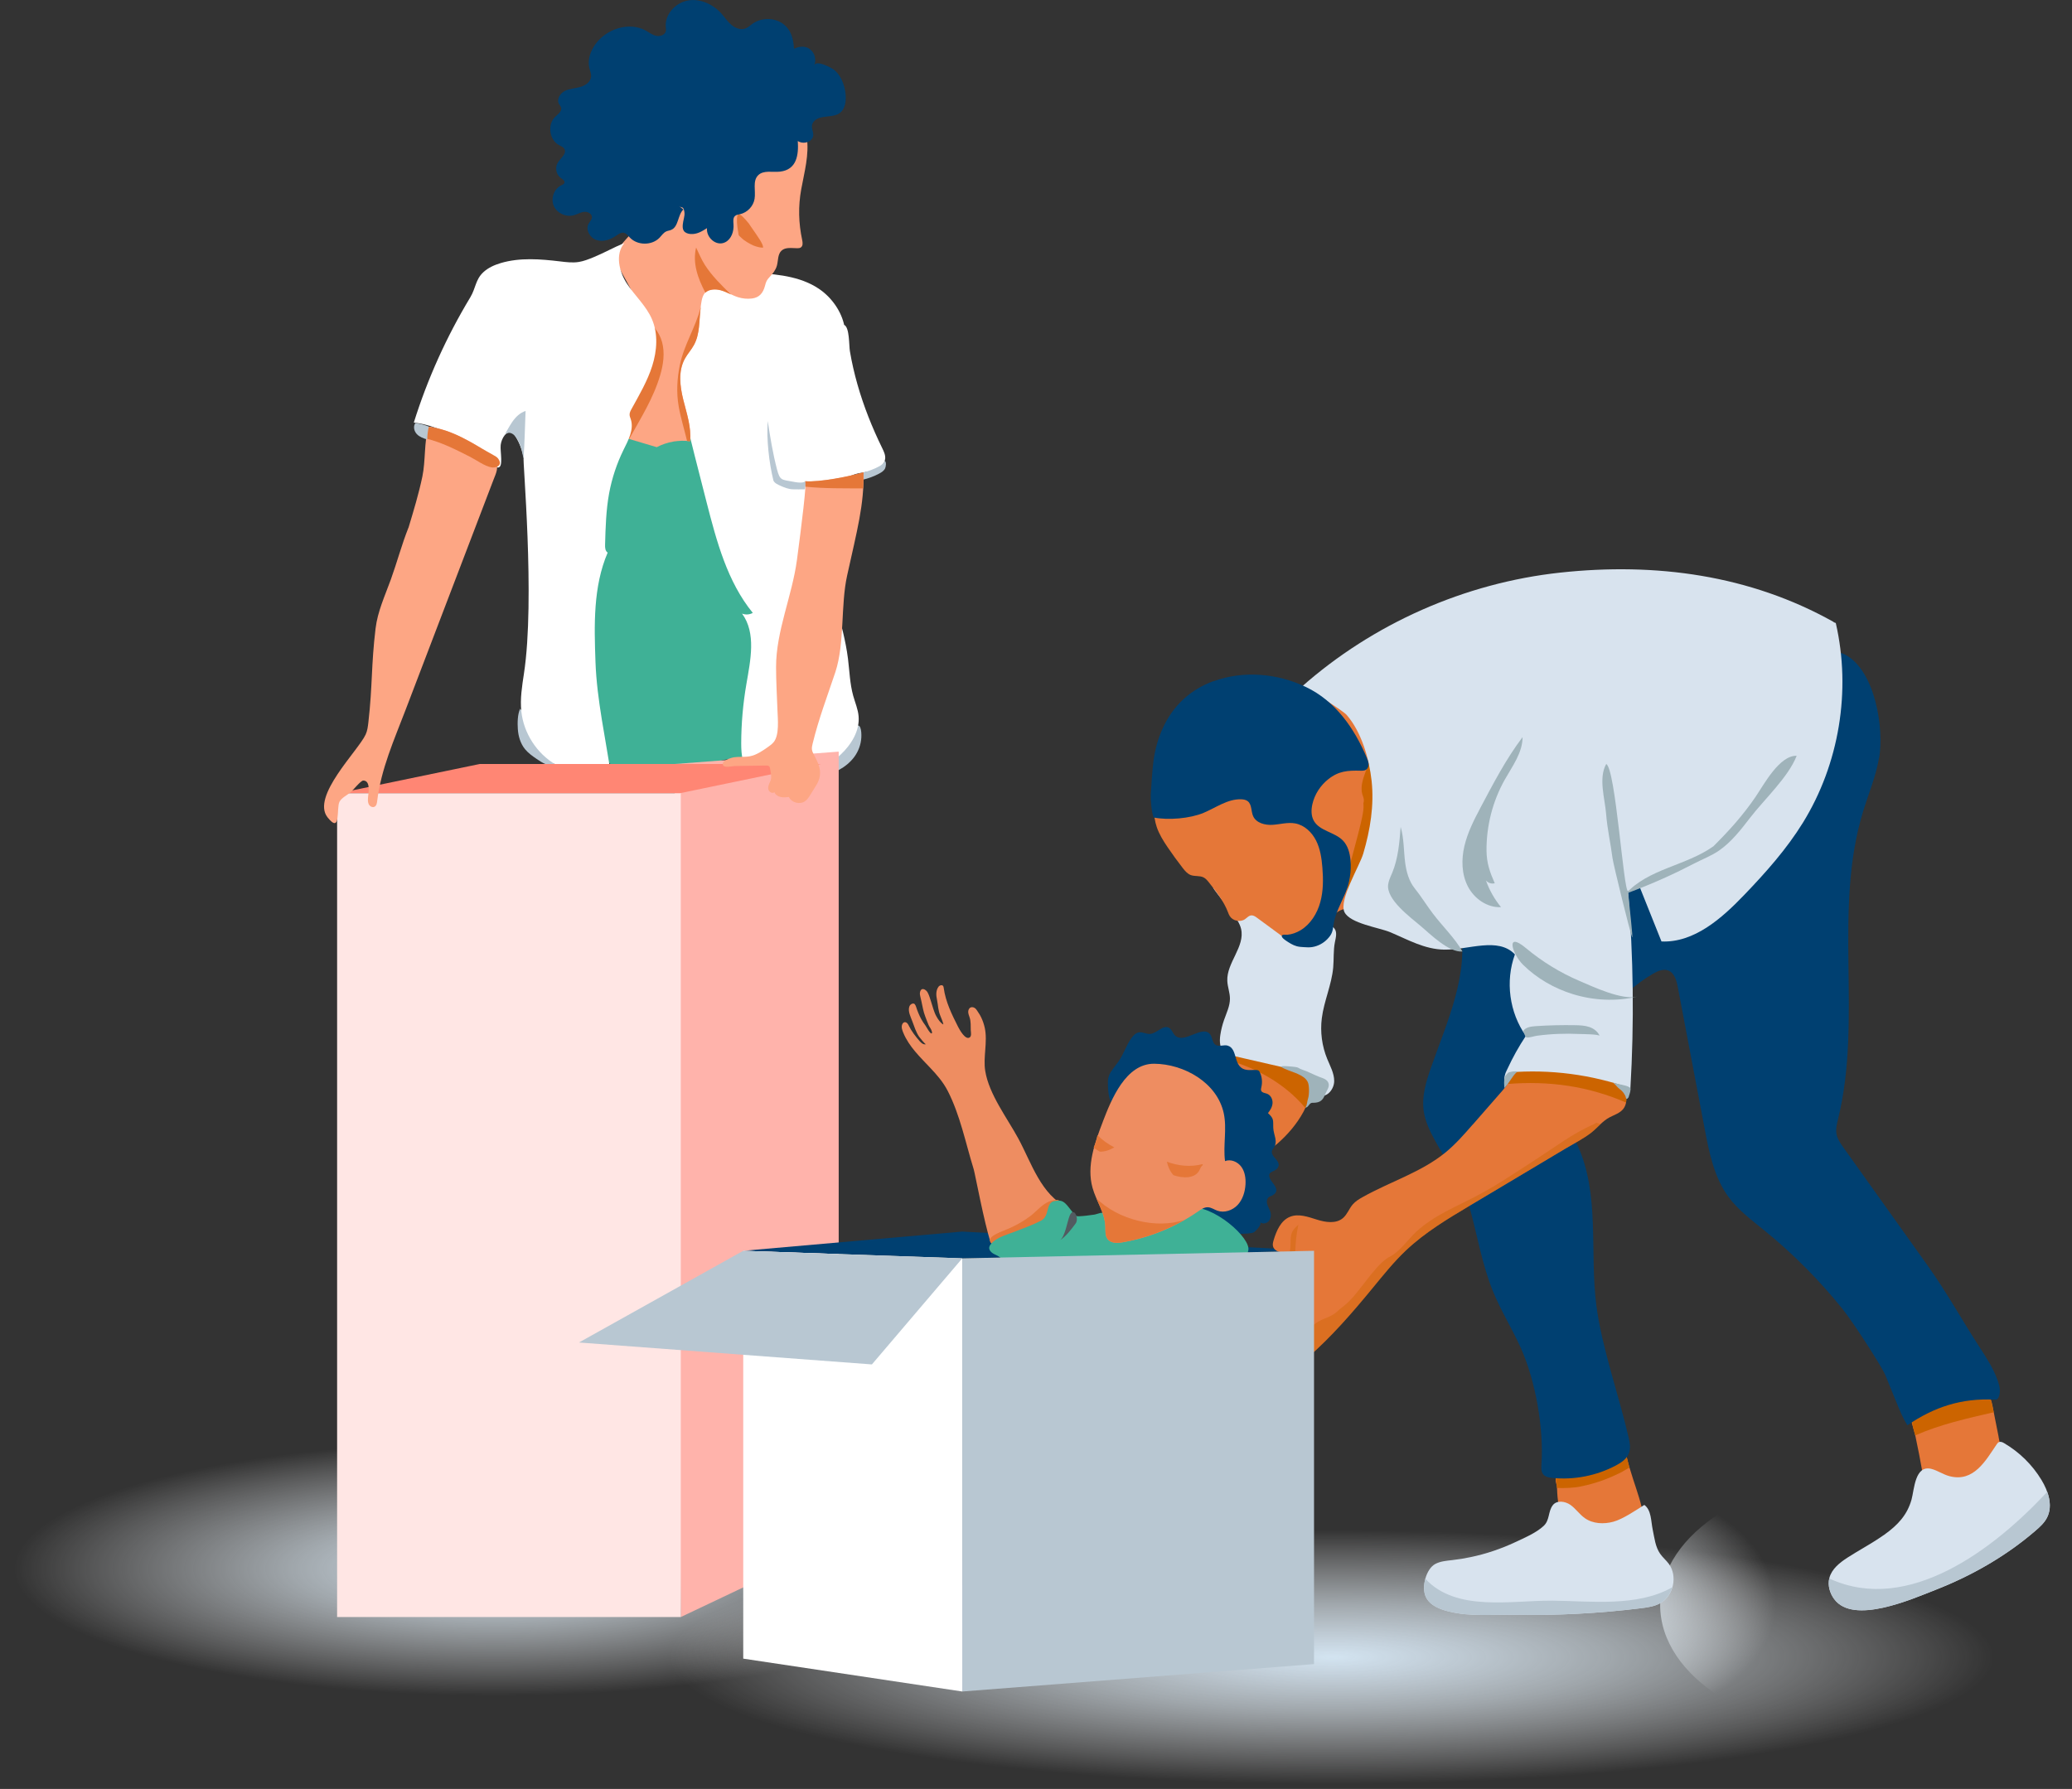 <svg xmlns="http://www.w3.org/2000/svg" xmlns:xlink="http://www.w3.org/1999/xlink" id="Layer_2" viewBox="0 0 438.66 378.81"><rect x="0" y="0" width="438.66" height="378.81" fill="#333333" stroke="none"/><defs><style>.cls-1{fill:#ffe6e4;}.cls-2{fill:#fda684;}.cls-3{fill:#fff;}.cls-4{opacity:.41;}.cls-4,.cls-5{fill:#cc6400;}.cls-6{fill:#3fb196;}.cls-7{fill:#e57738;}.cls-8{fill:#9fb3ba;}.cls-9{fill:#004071;}.cls-10{fill:url(#radial-gradient);}.cls-11{fill:#ee8d61;}.cls-12{fill:#ffb3ab;}.cls-13{fill:url(#radial-gradient-2);}.cls-14{fill:url(#radial-gradient-3);}.cls-15{fill:#d8e3ee;}.cls-16{fill:#b8c7d2;}.cls-17{fill:#ff8674;}.cls-18{fill:#525a60;}</style><radialGradient id="radial-gradient" cx="-20176.21" cy="171.73" fx="-20176.21" fy="171.73" r="141.54" gradientTransform="translate(6386.34 306.9) scale(.3 .19)" gradientUnits="userSpaceOnUse"><stop offset="0" stop-color="#d3e4f1"></stop><stop offset=".13" stop-color="#d7e6f2" stop-opacity=".89"></stop><stop offset=".42" stop-color="#e3eef6" stop-opacity=".62"></stop><stop offset=".83" stop-color="#f6f9fc" stop-opacity=".19"></stop><stop offset="1" stop-color="#fff" stop-opacity="0"></stop></radialGradient><radialGradient id="radial-gradient-2" cx="-3702.51" cy="163.66" fx="-3702.51" fy="163.66" r="141.54" gradientTransform="translate(2770.72 301.09) scale(.72 .19)" xlink:href="#radial-gradient"></radialGradient><radialGradient id="radial-gradient-3" cx="-441.48" cy="184.23" fx="-441.48" fy="184.23" r="141.54" gradientTransform="translate(719.05 315.89) scale(.99 .19)" xlink:href="#radial-gradient"></radialGradient></defs><g id="Illustration"><g><ellipse class="cls-10" cx="395.07" cy="339.86" rx="43.6" ry="27.57"></ellipse><ellipse class="cls-13" cx="105.67" cy="332.5" rx="105.67" ry="27.57"></ellipse><ellipse class="cls-14" cx="282.71" cy="351.25" rx="145.1" ry="27.57"></ellipse><path class="cls-16" d="M174.59,161.96c-.69,.58-1.49,1.3-1.36,2.19,.02,.15,.09,.31,.24,.34,.06,.01,.12,0,.18-.01,2.76-.59,5.48-1.9,7.18-4.16,.89-1.19,1.44-2.66,1.52-4.15,.08-1.34-.17-3.65-1.5-1.93-2.09,2.71-3.54,5.46-6.25,7.72Z"></path><path class="cls-16" d="M109.63,154.39c.1,1.53,.56,3.07,1.53,4.26,.68,.83,1.58,1.46,2.47,2.07,1.15,.79,2.48,1.62,3.85,1.35-.23-.74-.65-1.41-1.06-2.07-2.03-3.23-3.84-7.03-6.3-9.93-.56,1.2-.58,3-.49,4.32Z"></path><path class="cls-6" d="M148.43,92.07c.55-.16,1.18-.3,1.64,.02,.29,.2,.45,.55,.57,.89,1.16,3.06,1.29,6.4,1.88,9.62,1.16,6.25,4.1,12.01,6.16,18.02,4.17,12.19,4.64,25.63,1.33,38.08-.19,.7-.42,1.44-1,1.86-.82,.59-1.95,.29-2.96,.18-2.52-.28-4.95,.8-7.31,1.73-3.21,1.26-6.56,2.28-10,2.36s-7.01-.86-9.6-3.12c-4.14-3.62-4.98-9.64-5.4-15.12-.33-4.34-.57-8.73,.05-13.04,1.07-7.47-.3-14.6,.89-22.05,.59-3.72,1.76-4.67,1.74-8.43,0-1.38,2.9-9.47,3.78-10.43,1.05-1.16,3.51,.56,5.13,.85,4.36,.79,8.92-.21,13.1-1.4Z"></path><path class="cls-3" d="M143.42,78.07c-.08,2.88,.56,5.72,1.23,8.52,1.56,6.62,3.26,13.21,4.95,19.8,2.12,8.25,4.38,16.79,9.77,23.39-.68,.39-1.54,.44-2.27,.15,3.04,4.15,1.78,9.89,.91,14.96-.71,4.14-1.08,8.34-1.09,12.54,0,2.4,.26,5.13,2.16,6.6,1.08,.84,2.51,1.09,3.87,1.18,5.45,.34,11.02-1.66,15-5.4,2.27-2.13,4.1-5.07,3.82-8.17-.13-1.48-.74-2.87-1.14-4.31-.71-2.56-.78-5.24-1.11-7.88-.94-7.51-4.08-14.65-4.7-22.19-.35-4.27-.15-8.46-.92-12.69-.44-2.4,3.24-2.83,5.44-3.56,1.83-.61,1.57-.67,3.48-.98,.97-.16,1.96-.28,2.84-.71s1.65-1.23,1.74-2.21c.07-.78-.29-1.52-.63-2.22-2.12-4.33-3.92-8.84-5.24-13.48-.66-2.32-1.2-4.67-1.6-7.04-.21-1.26-.05-5.04-1.22-5.58,.04,.28,.09,.56,.15,.84-.41-3.09-2.34-6.06-4.78-7.96-3.82-2.97-8.92-3.57-13.75-3.86-5.1-.31-10.31,.44-12.53,5.63-1.92,4.5-4.24,9.71-4.37,14.65Z"></path><path class="cls-2" d="M130.65,54.35c-.09,1.55,.74,2.98,1.5,4.32,1.66,2.93,3.14,5.97,4.44,9.07,.84,2.01,1.61,4.12,1.51,6.29-.11,2.42-1.3,4.64-2.34,6.82-1.35,2.83-2.51,5.76-3.47,8.75-.29,.91-.53,2.01,.07,2.75,.37,.45,.97,.64,1.53,.81l5.15,1.53c2.15-1.12,4.64-1.57,7.04-1.26,.3-2.96-.71-5.88-1.43-8.77-.72-2.89-1.11-6.11,.33-8.72,.56-1.02,1.38-1.89,1.93-2.92,1.27-2.33,1.07-5.08,1.39-7.64,.13-1.03,.24-2.6,.97-3.39,.78-.84,2.27-.84,3.29-.56,1.28,.35,2.42,1.1,3.68,1.5,.95,.3,1.96,.4,2.94,.28,1.61-.19,2.39-1.21,2.78-2.7,.24-.91,.35-1.19,1.01-1.89s1.25-1.44,1.51-2.38c.29-1.08,.15-2.38,.96-3.15,.85-.81,2.21-.53,3.38-.53,.25,0,.51-.02,.72-.16,.48-.32,.41-1.02,.29-1.58-.77-3.6-.86-7.11-.2-10.75s1.72-7.34,1.17-11.06c-.1-.7-.28-1.42-.73-1.96-.53-.64-1.37-.95-2.17-1.16-3.85-1.02-7.97-.63-11.76,.59s-7.26,3.25-10.53,5.52c-3.01,2.09-5.91,4.44-8.1,7.38-1.79,2.41-3,5.17-3.4,8.15-.23,1.73-.32,1.77-1.49,3.03-.99,1.05-1.9,2.26-1.99,3.76Z"></path><path class="cls-7" d="M143.94,77.22c-.6,2.89-.77,5.95-.25,8.87,.43,2.46,1.2,4.86,1.77,7.3,.21,.02,.43,.03,.64,.06,.3-2.96-.71-5.88-1.43-8.77-.72-2.89-1.11-6.11,.33-8.72,.56-1.02,1.38-1.89,1.93-2.92,1.27-2.33,1.07-5.08,1.39-7.64,.02-.13,.03-.27,.05-.42-1.03,4.19-3.54,7.98-4.42,12.23Z"></path><path class="cls-7" d="M139.74,79.54c.68-2.29,1.06-4.77,.42-7.12-.59-2.12-1.98-3.73-3.7-4.99,.04,.11,.09,.21,.14,.32,.84,2.01,1.61,4.12,1.51,6.29-.11,2.42-1.3,4.64-2.34,6.82-1.35,2.83-2.51,5.76-3.47,8.75-.29,.91-.53,2.01,.07,2.75,.22,.27,.52,.44,.85,.57,2.41-4.34,5.11-8.61,6.52-13.4Z"></path><path class="cls-7" d="M149.18,56.02c-.71-1.11-1.22-2.39-1.81-3.61-.78,3.28,.33,6.46,1.97,9.57,.79-.79,2.24-.78,3.23-.51,.76,.21,1.47,.55,2.18,.89-2.02-1.97-4.04-3.94-5.57-6.33Z"></path><path class="cls-7" d="M161.58,52.42c-.04-.15-.06-.31-.11-.46,0-.03-.04-.12-.07-.19-.03-.06-.09-.2-.11-.24-.12-.25-.26-.49-.41-.73-.49-.81-1.06-1.58-1.59-2.36-.16-.24-.32-.47-.49-.71-.14-.2-.29-.48-.48-.65h-.01c-.05-.07-.1-.14-.15-.2-.08-.1-.17-.2-.26-.3-.17-.19-.34-.38-.53-.56-.1-.1-.21-.2-.32-.3-.03-.03-.06-.05-.09-.08-.16-.11-.32-.2-.48-.3-.03-.01-.07-.02-.1-.03-.03,.02-.06,.03-.1,.03h0l-.04,.04s-.05,.08-.08,.14l-.02,.07s-.03,.09-.04,.13c-.04,.14-.05,.28-.08,.42,.11-.37,0,0,0,.12-.01,.28-.01,.55,0,.83,.02,.28,.05,.57,.08,.85,.08,.27,.02,.14,0,.04v-.05c0,.06,.01,.13,.02,.19,.02,.13,.04,.25,.06,.38,.07,.43,.14,.87,.2,1.3,.06,.07,.12,.14,.18,.2,.18,.19,.38,.37,.58,.54,.1,.08,.19,.16,.29,.24,.05,.03,.09,.07,.14,.1,.41,.29,.83,.56,1.28,.79,.22,.11,.44,.22,.66,.32,.04,.01,.07,.03,.11,.04,.11,.04,.22,.08,.33,.12,.34,.12,.69,.2,1.05,.26h.05c.08,.01,.15,.01,.23,.02,.07,0,.13,0,.2,0,.04-.01,.09-.03,.12-.03h0Z"></path><path class="cls-9" d="M165.66,4.96c-1.85-1.26-4.5-1.24-6.33,.06-.5,.35-.95,.8-1.52,1.01-1,.37-2.14-.07-2.96-.76s-1.41-1.6-2.12-2.4c-1.78-1.98-4.51-3.24-7.13-2.76s-4.88,2.95-4.65,5.6c.02,.29,.08,.58,.02,.86-.17,.82-1.2,1.19-2.02,1.02s-1.51-.71-2.24-1.12c-3.53-1.93-8.32-.37-10.67,2.9-1.03,1.44-1.68,3.26-1.28,4.99,.15,.64,.44,1.27,.37,1.92-.12,1.12-1.24,1.85-2.33,2.15s-2.25,.33-3.25,.84-1.76,1.78-1.2,2.76c.14,.24,.35,.45,.43,.72,.25,.78-.62,1.4-1.22,1.96-1.72,1.62-1.29,4.89,.78,6.01,.41,.22,.9,.4,1.14,.8,.58,1-.78,1.94-1.39,2.92-.65,1.03-.35,2.54,.64,3.25,.37,.27,.9,.58,.76,1.02-.08,.28-.4,.41-.66,.53-1.54,.73-2.27,2.78-1.6,4.34s2.59,2.45,4.24,2c.75-.2,1.43-.64,2.21-.72s1.7,.44,1.63,1.21c-.04,.48-.44,.84-.68,1.26-.73,1.28,.24,3.02,1.63,3.49,1.39,.47,2.94-.05,4.15-.88,.5-.34,1.05-.76,1.65-.65,.55,.1,.9,.61,1.29,1.02,1.61,1.7,4.67,1.71,6.29,.02,.45-.47,.82-1.06,1.42-1.33,.33-.15,.7-.18,1.03-.32,1.59-.66,1.35-3.11,2.58-4.32l-.9-.72c.62,.5,.92-.1,1.13,1.28,.12,.84-.29,1.79-.35,2.63-.04,.45-.04,.94,.21,1.32,.3,.45,.87,.63,1.41,.68,1.37,.11,2.42-.56,3.51-1.24-.21,1.95,1.95,3.96,3.87,2.98,1.31-.67,1.85-2.33,1.74-3.8-.04-.62-.14-1.35,.33-1.77,.29-.25,.69-.29,1.06-.37,1.54-.34,2.82-1.68,3.07-3.24,.28-1.71-.47-3.78,.76-5,1.14-1.14,3.05-.58,4.65-.77,3.57-.42,3.93-3.61,3.74-6.49,.92,.68,2.6,.41,3.13-.67,.58-1.18-.8-2.24,.3-3.49,1.31-1.48,3.97-.59,5.53-1.81,.85-.67,1.15-1.82,1.19-2.9,.08-2.1-.73-4.76-2.4-6.14-.58-.48-3.76-2.2-4.26-1.04,.51-1.2,.06-2.74-1.03-3.47-1-.66-2.25-.51-3.26,0-.13-2.08-.58-4.09-2.45-5.37Z"></path><path class="cls-3" d="M132.17,51.48c-1.97,2.36-1.12,6,.55,8.57,1.68,2.57,4.07,4.69,5.29,7.51,1.35,3.1,1.09,6.71,.07,9.93-1.02,3.22-2.76,6.16-4.39,9.13-.21,.38-.42,.79-.4,1.22,.01,.32,.15,.62,.25,.93,.72,2.18-.53,4.46-1.55,6.52-1.42,2.89-2.44,5.98-3.03,9.15-.66,3.59-.76,7.26-.86,10.91-.02,.61,.03,1.34,.55,1.66-3.09,7.21-2.86,15.35-2.58,23.18,.29,8.09,2.17,16.24,3.33,24.25-4.07,.07-8.28-.48-11.78-2.55-3.99-2.35-6.76-6.65-7.25-11.26-.28-2.65,.15-5.32,.55-7.96,2.43-15.85-.38-46.27-.05-45.58-.25-1.62-.82-3.18-1.68-4.58-.2-.32-.42-.64-.75-.82-1.23-.64-2.28,1.16-2.44,2.54-.16,1.38,.69,4.97-.68,4.76-4.33-4.34-11.62-8.87-17.71-9.51,2.9-9.27,6.93-18.19,11.95-26.51,1.19-1.98,1.08-3.76,2.77-5.33,1.02-.95,2.33-1.53,3.66-1.93,4.05-1.21,8.39-.86,12.58-.36,1.32,.16,2.66,.33,3.97,.12,1.05-.17,2.05-.57,3.04-.97,2.2-.89,4.37-2.13,6.57-3.03Z"></path><path class="cls-16" d="M162.54,89.15c-.31,3.73,.29,8.9,1.18,12.53,.15,.59,1.01,.96,1.5,1.18,.81,.37,1.74,.73,2.64,.75,.82,.02,1.63,.02,2.45,0,.03,0,.07,0,.09-.03,.01-.02,.02-.04,.02-.05,.07-.42,.12-.85,.15-1.28,0-.11,0-.27-.09-.34-.19,.16-.38,.23-.64,.26-.67,.07-1.37-.05-2.02-.18-2.3-.44-2.69-.17-3.33-2.62-.87-3.34-1.44-6.81-1.95-10.22Z"></path><path class="cls-16" d="M187.32,97.57c-.25,.53-.6,.85-1.12,1.14-1.08,.61-2.25,1.01-3.44,1.36,.04,.19,.04,.38,0,.57-.04,.16-.06,.32-.09,.47,0,.05-.01,.1-.02,.15,0,.11-.02,.22-.03,.33,1.22-.28,2.4-.71,3.5-1.3,.49-.26,1.03-.59,1.27-1.12,.17-.38,.3-1.3-.07-1.6Z"></path><path class="cls-7" d="M254.29,234.24c-.07,.22-.14,.46-.05,.66,.07,.16,.21,.26,.34,.36,4.08,3.01,8.57,5.47,13.31,7.3,.49,.19,1.03,.38,1.54,.24,.37-.09,.67-.34,.96-.59,4.3-3.73,7.98-9.22,7.36-14.88-.04-.32-1.46-1.07-1.63-1.34-.24-.37-.68-.55-1.09-.71-5.21-2.06-10.56-3.77-16-5.12-.57-.14-.34,2.43-.37,2.67-.14,1.2-1.01,2.48-1.48,3.59-1.08,2.55-2.05,5.16-2.9,7.8Z"></path><path class="cls-5" d="M258.66,222.86c-.04,.4-.17,.8-.34,1.21,6.84,1.52,13.6,5.21,18.04,10.56,1.09-2.3,1.66-4.77,1.39-7.27-.04-.32-1.46-1.07-1.63-1.34-.24-.37-.68-.55-1.09-.71-5.21-2.06-10.56-3.77-16-5.12-.57-.14-.34,2.43-.37,2.67Z"></path><path class="cls-15" d="M260.85,193.33c.79,1.03,1.6,2.1,1.9,3.37,.87,3.76-3.08,7.15-2.92,11,.05,1.26,.55,2.48,.56,3.74,.01,1.58-.73,3.05-1.25,4.55-.36,1.03-.63,2.1-.79,3.19-.2,1.34-.13,2.94,.95,3.75,.47,.35,1.06,.49,1.64,.62l12.19,2.8c.16,.04,.37,.05,.44-.1s-.29-.2-.21-.06c.67-.25,1.41,.27,1.76,.89s2.65,1.02,2.97,1.66c.42,.82-1.03,1.76-.31,2.33,.51,.41,1.05,.83,1.69,.96,1.62,.31,2.99-1.48,2.99-3.13,0-1.65-.86-3.16-1.48-4.68-1.11-2.71-1.51-5.71-1.14-8.61,.46-3.64,2.08-7.08,2.41-10.73,.16-1.79,.01-3.61,.36-5.37,.2-.99,.52-2.13-.12-2.92-.25-.31-.6-.5-.95-.68-4.97-2.61-10.05-5.03-15.21-7.24-2.23-.96-6.24-2.88-8.72-1.8-1.44,.63-.74,1.21,.11,2.37,1.01,1.38,2.09,2.72,3.14,4.08Z"></path><path class="cls-8" d="M274.77,227.42c-.16-.07-.33-.14-.49-.21-.42-.18-2.7-.94-3-1.28-.34-.37,2.39-.06,2.9,0,.89,.11,.68,.31,1.53,.58,1.21,.39,2.29,1,3.46,1.47,.82,.33,1.95,.54,2.13,1.57,.13,.73-.43,1.38-.68,2.02-.26,.68-.58,1.37-1.28,1.71-.46,.22-.99,.24-1.51,.24-.68,0-.79,1.01-1.47,1.02,.44-.66,.31-1.17,.57-1.93s.29-2.76-.06-3.48c-.4-.83-1.24-1.32-2.1-1.71Z"></path><path class="cls-7" d="M423.12,304.28c.1,.5,.19,.99,.29,1.49,.19,.94,.37,1.9,.23,2.84-.22,1.48-1.58,2.61-2.74,3.42l-3.25,2.26c-.36,.25-.73,.51-1.14,.66-.62,.23-1.31,.21-1.97,.18-1.69-.08-5.74,.16-6.91-1.35-.35-.46-.46-1.06-.56-1.63-.48-2.74-1.01-5.48-1.59-8.2-.4-1.9-1.96-5.03,.03-6.43,3.79-2.67,8.72-3.1,13.22-2.73,2.13,.17,2.65,.72,3.08,2.81,.45,2.22,.88,4.45,1.32,6.68Z"></path><path class="cls-5" d="M422.09,299.05c-.42-2.04-.63-2.69-.63-2.69-4.49-.37-12.17-1.51-15.96,1.16-1.53,1.08-.55,4.65-.03,6.43,5.38-2.36,10.91-3.58,16.61-4.9Z"></path><g><polygon class="cls-12" points="144.13 342.41 177.56 326.55 177.56 159.16 142.81 161.78 144.13 342.41"></polygon><rect class="cls-1" x="71.37" y="167.95" width="72.76" height="174.46"></rect><polygon class="cls-17" points="173.78 161.78 101.55 161.78 71.78 167.95 144.01 167.95 173.78 161.78"></polygon></g><polygon class="cls-9" points="278.19 264.86 203.72 260.79 157.35 264.86 203.72 266.46 278.19 264.86"></polygon><path class="cls-11" d="M200.59,230.9c2.7,5.24,3.82,11.1,5.55,16.69,.28,.91,2.23,11.4,3.6,15.54l16.28-7.46c-5.63-2.61-7.66-9.47-10.42-14.56-2.36-4.36-6.22-9.37-7.02-14.35-.47-2.92,.54-6.13-.09-9.08-.17-.79-.43-1.55-.78-2.28-.17-.35-.36-.68-.58-.99-.21-.29-.37-.63-.64-.87-.27-.23-.67-.36-1-.21-.36,.16-.53,.6-.51,.99,.02,.39,.18,.76,.3,1.14,.3,.93,.2,1.76,.24,2.71,.02,.43,.22,1.24-.26,1.53-.92,.55-2.14-1.72-2.42-2.26-1.34-2.65-2.64-5.28-3.05-8.26-.02-.13-.04-.27-.11-.38-.22-.32-.75-.17-.98,.13-.6,.81-.53,1.84-.33,2.77,.25,1.22,.22,2.22,.7,3.37,.12,.29,.84,2.01,.58,1.84-.62-.4-1.04-1.04-1.4-1.68-.55-.97-.79-2.13-1.15-3.18-.21-.63-.38-1.27-.69-1.86-.35-.68-1.44-1.29-1.65,0-.04,.28,.02,.56,.08,.83,.08,.33,.15,.66,.23,1,.24,1.08,.4,2.18,.81,3.21,.2,.5,.48,1.32,.71,1.82,.26,.57,.56,.82,.71,1.43,.03,.12,.04,.28-.06,.34-.29,.18-1.15-1.43-1.31-1.65-.32-.44-.64-.9-.9-1.38-.42-.78-.81-1.71-1.07-2.55-.07-.22-.16-.44-.31-.61-.28-.3-.84-.04-1.06,.34-.03,.06-.06,.13-.08,.19-.34,.99,.29,2.16,.65,3.14,.41,1.1,.76,2.24,1.41,3.21,.11,.17,1.28,1.63,1.45,1.6-.5,.16-.99-.26-1.33-.65-.9-1.05-1.69-2.06-2.3-3.29-.09-.18-.18-.36-.32-.5-.14-.14-.34-.24-.54-.22-.25,.03-.44,.25-.53,.48-.23,.58,.01,1.22,.25,1.8,1.21,2.91,3.56,5.12,5.74,7.44,1.38,1.46,2.69,2.98,3.6,4.74Z"></path><path class="cls-7" d="M216.89,258.37c-1.13,.73-2.32,1.36-3.56,1.87-1.09,.45-2.22,.83-3.18,1.52-.3,.22-.61,.52-.59,.89,0,.17,.09,.34,.19,.48,1.23,1.82,2.75,.34,4.14-.47l5.21-3.03,4.28-2.49c.49-.28,1.06-.53,1.5-.88,.17-.13,.52-.2,.56-.43,.08-.4-.81-1.18-1.05-1.44-.09-.09-.17-.19-.29-.24-.19-.1-.43-.07-.64-.04-.59,.09-1.19,.2-1.72,.48-1.4,.73-2.45,2.07-3.72,3-.37,.27-.75,.54-1.14,.79Z"></path><path class="cls-7" d="M348.11,322.83c-3.39,.9-6.95,.8-10.45,.69l-3.54-.11c-.73-.02-1.5-.06-2.1-.48-.31-.22-.55-.53-.75-.85-1.29-2-1.55-4.49-1.63-6.87-.05-1.29-.33-.89-.29-2.18,.02-.81,.75-1.13,1.38-1.64,.54-.45,1.31-.44,2.01-.49,2.37-.19,4.48-1.34,6.72-2.01,2.55-.77,3.9-5.49,4.38-2.9,1.3,7.1,4.04,11.69,4.27,16.84Z"></path><path class="cls-5" d="M334.61,314.77c3.21-.64,5.73-1.58,8.63-3.01,.27-.13,1.46-.9,1.72-.94-.06-.11-.55-2.29-.61-2.39-1.29-2.3-2.35-.31-4.89,.46-2.24,.67-4.36,1.82-6.72,2.01-.7,.06-1.47,.05-2.01,.49-.63,.51-1.36,.46-1.38,1.27-.01,.48,.27,1.94,.27,2.42,1.55,.06,3.48,0,5-.31Z"></path><path class="cls-9" d="M397.81,160.46c-.65,3.91-2.22,7.59-3.38,11.38-6.4,20.87-.1,43.82-5.27,65.03-.26,1.06-.55,2.15-.36,3.22,.19,1.1,.86,2.05,1.51,2.96l17.81,24.97c4,5.6,7.27,11.55,10.99,17.28,1.47,2.26,2.95,4.54,3.84,7.08,.41,1.16,.68,2.49,.12,3.59-.07,.13-.15,.26-.27,.33-.16,.1-.36,.09-.54,.08-6.99-.35-12.76,1.54-18.45,5.42-.94-1.48-1.61-3.11-2.27-4.74l-2.42-5.92c-.71-1.73-6.74-11.09-9.02-13.93-4.92-6.12-10.48-11.72-16.57-16.66-2.68-2.18-5.5-4.27-7.56-7.05-3.08-4.17-4.13-9.45-5.09-14.54l-5.68-29.95c-.26-1.39-.71-3.01-2.04-3.51-1.06-.39-2.23,.13-3.21,.7-7.56,4.39-12.74,11.85-17.57,19.14-.93,1.39-1.86,2.83-2.26,4.45-1.08,4.4,1.95,8.6,3.84,12.71,4.81,10.41,2.54,22.56,4,33.93,1.12,8.75,4.84,19.31,6.82,27.91,.25,1.1,.48,2.28,.09,3.35-.46,1.24-1.64,2.04-2.81,2.65-4.09,2.16-8.82,3.08-13.42,2.62-.7-.07-1.46-.21-1.91-.74-.49-.58-.44-1.43-.39-2.18,.51-7.59-1.24-17.58-4.34-24.53-1.85-4.15-4.31-8.03-6-12.25-2.23-5.57-3.23-11.57-4.81-17.34-1.47-5.36-4.67-9.4-7.35-14.33-1.08-1.99-2.11-4.07-2.43-6.32-.44-3.07,.48-6.16,1.5-9.08,3.42-9.8,8.21-19.91,6.2-30.09l-2.85-.36c7.77-8.06,19.97-9.28,26.77-17.57,10.33-12.58,22.89-23.31,36.89-31.61,4.88-2.89,15.57-10.77,20.79-7.9,6.32,3.48,8.17,15.58,7.13,21.8Z"></path><path class="cls-7" d="M311.79,238.12c-1.79,2.06-3.6,4.12-5.7,5.86-5.16,4.25-11.78,6.23-17.61,9.51-.77,.43-1.54,.9-2.11,1.57-.76,.89-1.14,2.08-2.03,2.85-1.47,1.28-3.71,.93-5.56,.34-1.86-.58-3.88-1.32-5.68-.59-1.93,.78-2.87,2.95-3.46,4.95-.12,.41-.24,.85-.14,1.27,.21,.96,1.38,1.37,2.36,1.36s2-.27,2.93,.05c1.65,.57,2.2,2.61,2.42,4.34,.76,5.94,.61,11.99-.42,17.88,5.08-4.42,9.5-9.53,13.77-14.73,2.27-2.76,4.51-5.57,7.11-8.02,4.03-3.81,8.84-6.68,13.6-9.52l20.01-11.94c1.84-1.1,3.91-2.15,5.61-3.46,1.34-1.05,2.35-2.45,3.91-3.26,1-.52,2.15-.87,2.85-1.75,.62-.78,.78-1.86,.58-2.84-.57-2.88-3.98-4.46-6.6-4.71l-13.9-1.32c-2.78-.26-3.9,2.97-5.51,4.82-2.14,2.45-4.28,4.9-6.42,7.35Z"></path><path class="cls-5" d="M344.24,233.47c.09-.49,.08-1.01-.01-1.5-.57-2.88-3.98-4.46-6.6-4.71-4.63-.44-9.27-.88-13.9-1.32-2.23-.21-3.39,1.83-4.6,3.6,8.77-.72,17.1,.44,25.12,3.93Z"></path><path class="cls-4" d="M274.87,259.33c-.42,.37-.81,.76-1.11,1.21-.81,1.18-.36,2.87-.66,4.23-.03,.14-.08,.26-.12,.38,.42-.03,.84-.05,1.24,0,.04-1.96,.25-3.9,.66-5.81Z"></path><path class="cls-4" d="M337.94,237.73c-.16,.13-.34,.26-.57,.36-4.29,1.84-8.28,4.88-12.2,7.41-4.15,2.68-8.12,5.39-12.49,7.7-4.44,2.35-9.06,4.14-12.8,7.58-1.83,1.68-3.57,4.37-5.86,5.44-.04,.02-.09,.03-.13,.05-.03,.02-.05,.05-.08,.07-3.29,2.2-6.16,7.75-9.28,10.18-.31,.25-.63,.49-.94,.73-2.04,2.2-4.06,1.6-6.01,3.88-.14,2.13-.39,4.26-.76,6.36,5.08-4.42,9.5-9.53,13.77-14.73,2.27-2.76,4.51-5.57,7.11-8.02,4.03-3.81,8.84-6.68,13.6-9.52l20.01-11.94c1.84-1.1,3.91-2.15,5.61-3.46,.69-.54,1.29-1.17,1.93-1.77-.29-.11-.58-.22-.88-.33Z"></path><path class="cls-7" d="M290.13,164.95c.04-1.64,.08-3.28,.1-4.93,.02-1.81,0-3.69-.76-5.34-1.23-2.65-7.18-6.34-9.89-7.42,.1,1.06,3.72,4.31,4.54,4.99,.38,.31,.83,.58,.98,1.05,.1,.3,.03,.64-.09,.93-.92,2.23-3.28,1.28-4.95,.75-2.41-.77-4.89-1.38-7.42-1.56-3.73-.27-7.45,.36-11.18,.65-3.8,.3-7.68,.24-11.35,1.27-.93,.26-1.88,.61-2.57,1.29-.47,.47-.79,1.08-1.1,1.68-.4,.76-.89,1.02-1.04,1.87-.43,2.52-.76,5.05-.98,7.6-.21,2.45-.32,4.97,.46,7.31,.52,1.56,1.4,2.96,2.32,4.32,1.02,1.5,2.08,2.96,3.19,4.39,.47,.61,.99,1.23,1.71,1.5,.86,.32,1.87,.08,2.69,.49,.49,.24,.84,.68,1.18,1.11,1.55,1.95,3.11,3.93,4,6.26,.1,.28,.21,.55,.37,.81,.64,1.04,2.19,1.37,3.21,.69,.3-.2,.55-.47,.86-.66,.72-.43,1.33,.06,1.91,.49l6.2,4.56c.56,.41,1.16,.84,1.85,.84,.38,0,.75-.13,1.1-.27,1.71-.7,3.26-1.9,4.58-3.17,1.31-1.26,2.08-2.98,3.86-3.74,.49-.21,1.02-.33,1.52-.53,2.05-.82,3.35-2.84,4.24-4.86,1.73-3.92,2.39-8.3,1.91-12.56,0-3.61-.72-7.21-.76-10.79,0-.49-.01-.99-.15-1.47-.16-.55-.48-1.03-.8-1.5-.86-1.26-1.79-2.51-3.04-3.39-1.36-.97-3-1.49-4.62-1.96"></path><path class="cls-5" d="M291.59,174.75c0-3.61-.72-7.21-.76-10.79,0-.49-.01-.99-.15-1.47-.1-.36-.28-.69-.47-1.01,0-.34,.01-.69,.02-1.03-.89,2.73-2.67,5.71-1.68,8.13,.23,.56,.24,1.07,.1,1.49,.02,.28,.02,.58,.02,.92-.05,2.8-3.43,13.16-3.7,15.93,.11,.24,.2,.49,.24,.78,.24,1.81,.1,3.29-.63,4.77,.29-.09,.59-.19,.87-.3,2.05-.82,3.35-2.84,4.24-4.86,1.73-3.92,2.39-8.3,1.91-12.56Z"></path><path class="cls-9" d="M235.26,226.88c.45-.73,1.04-1.4,1.53-2.1,1.1-1.56,1.62-3.41,2.74-4.96,.4-.55,.91-1.1,1.59-1.21,.79-.13,1.56,.39,2.36,.33,1.47-.1,2.75-2.03,4.02-1.29,.61,.35,.78,1.16,1.29,1.64,1.93,1.85,5.82-2.39,7.42-.25,.5,.68,.43,1.75,1.13,2.21,.74,.48,1.75-.09,2.59,.17,2.32,.73,.94,4.83,4.17,5.15,.61,.06,1.23-.03,1.84,0,.19,.01,.39,.04,.54,.15,.11,.09,.18,.22,.24,.35,.45,.95,.57,2.06,.33,3.09-.06,.28-.15,.58-.03,.84,.2,.41,.76,.43,1.19,.59,.77,.27,1.23,1.13,1.2,1.95-.03,.82-.48,1.55-.97,2.16,1.3,1.22,1.07,1.44,1.12,3.12,.05,1.52,1.09,2.89,.06,4.3-.1,.14-.22,.28-.29,.44-.26,.6,.2,1.24,.64,1.72s.91,1.11,.68,1.71c-.53,1.4-2.52,.76-1.79,2.57,.41,1,2.43,2.43,.59,3.53-.28,.17-.61,.23-.86,.43-.43,.35-.46,1-.3,1.52s.47,1,.64,1.52c.21,.67,.15,1.46-.31,2s-1.35,.69-1.88,.23c.57,.43-1.01,2.04-1.35,2.19-1.08,.45-5.45,.33-6.36-.21-1.59-.95-.17-2.48-1.76-3.42-.63-.38-3.24-.23-3.62-.87-.46-.78,1.56-2.29,1.57-3.2,.02-5.15-2.45-10.16-6.26-13.62-2.69-2.44-6.01-4.14-9.5-5.08-1.14-.31-3.32-.05-4.15-1.04-.67-.8-.81-3.66-.75-4.72,.04-.74,.32-1.38,.68-1.97Z"></path><path class="cls-6" d="M231.54,257.22c.11-.02,.22-.04,.32-.06,.68-.17,1.17-.41,1.91-.38,.19,0,.38,.02,.55,.09,.63,.26,.74,1.09,.84,1.77,.08,.56,.23,1.11,.43,1.64,.04,.1,.08,.2,.16,.26,.07,.06,.16,.09,.25,.12,2.75,.79,5.36-.73,7.83-1.75,2.75-1.14,4.92-2.73,7.87-3.2,5.01-.79,13.35,6.53,12.56,9.16-1.53,5.08-.67,7.63-5.48,9.87-4.81,2.24-10.38,1.91-15.67,1.54-3.71-.26-7.43-.13-11.15-.22-1.92-.05-3.84-.13-5.74-.35-.75-.09-1.54-.22-2.29-.23-.55,0-1.18,.2-1.59-.3-.29-.35-.39-.82-.57-1.24-.57-1.27-1.94-1.97-3.27-2.4-.91-.3-1.87-.54-2.61-1.14-.65-.52-.86-1.27-1.38-1.86-.51-.59-1.37-.86-1.96-1.42-.33-.32-.62-.71-.99-.98-.42-.31-.93-.46-1.37-.74s-.83-.75-.76-1.27c.05-.36,.31-.65,.56-.92,1.21-1.3,3.46-1.84,5.09-2.49,1.79-.71,3.63-1.35,5.34-2.25,1.92-1.01,.83-3.87,2.95-4.17,.4-.05,.81-.11,1.2-.02,.72,.17,1.24,.79,1.69,1.37l1.02,1.29c.18,.23,.38,.48,.66,.57,.17,.05,.35,.04,.52,.04,1.05-.05,2.04-.18,3.07-.33Z"></path><polygon class="cls-16" points="203.72 358.18 278.19 352.38 278.19 264.86 203.72 266.46 203.72 358.18"></polygon><polygon class="cls-3" points="203.72 266.46 157.35 264.86 157.35 351.22 203.72 358.18 203.72 266.46"></polygon><polygon class="cls-16" points="122.57 284.28 184.59 288.92 203.72 266.46 157.35 264.86 122.57 284.28"></polygon><path class="cls-11" d="M233.49,237.5c-1.73,4.5-3.49,9.39-2.19,14.03,.77,2.76,2.6,5.26,2.71,8.13,.04,.95-.09,2.02,.51,2.76,.72,.89,2.09,.83,3.22,.63,5.7-.99,11.18-3.24,15.93-6.54,.62-.43,1.28-.89,2.03-.87,.73,.02,1.35,.49,2.03,.73,1.48,.53,3.21-.07,4.29-1.22,1.07-1.15,1.56-2.75,1.66-4.32,.08-1.31-.11-2.7-.88-3.76-.77-1.06-2.24-1.69-3.45-1.2-.44-3.36,.44-6.82-.27-10.13-1.4-6.5-8.42-10.44-14.72-10.49-6.03-.05-9.07,7.55-10.88,12.26Z"></path><path class="cls-7" d="M232.12,253.76c.83,1.93,1.81,3.81,1.89,5.89,.04,.95-.09,2.02,.51,2.76,.72,.89,2.09,.83,3.22,.63,4.6-.8,9.05-2.43,13.1-4.76-6.05,2.09-14.16-.02-18.72-4.52Z"></path><path class="cls-7" d="M247.04,246c.23,1.09,.7,2.12,1.41,2.86,1.83,.63,4.74,.88,5.61-1.34,.14-.35,.33-.6,.54-.77v-.02s.03-.13,.04-.23c-2.71,.68-5.15,.38-7.61-.5Z"></path><path class="cls-7" d="M232.34,240.38s-.02,.07-.03,.1c-.12,.88-.4,1.71-.78,2.51,.43,.35,.89,.65,1.32,.88,1.02,.02,2.1-.33,3.06-.91-1.35-.7-2.54-1.54-3.57-2.59Z"></path><path class="cls-15" d="M319.47,227.09c8.68-.71,17.5,.44,25.7,3.35,.82-13.89,.65-27.84-.5-41.7l2.46-.93,4.62,11.55c6.92,.29,12.74-4.87,17.53-9.87,4.55-4.74,8.95-9.68,12.4-15.26,7.7-12.46,10.26-27.99,6.98-42.26-.03-.14-.48-.13-.48-.28-17.72-9.93-37.65-12.62-57.85-10.44-20.2,2.18-39.65,10.78-54.85,24.26,.43-.38,8.78,4.91,9.62,5.88,3.14,3.61,4.78,9.31,5.28,13.96,.56,5.2-.29,10.39-1.76,15.38-.8,2.71-5.2,9.84-3.99,12.4,1.15,2.43,7.39,3.3,9.67,4.26,3.73,1.57,7.32,3.65,11.48,3.7,5.18,.07,11.36-2.75,14.94,1.01-2.07,5.67-1.18,12.33,2.32,17.25-1.49,2.24-2.8,4.6-3.93,7.05-.21,.47-.6,1.03-.63,2.15-.01,.52,1.29-1.05,.99-1.47Z"></path><path class="cls-8" d="M313.4,171.09c-1.37,2.58-2.7,5.22-3.37,8.06s-.61,5.95,.73,8.55c1.34,2.6,4.11,4.55,7.02,4.39-1.38-1.67-2.46-3.59-3.19-5.63,.51,.53,1.19,.75,1.86,.57-1.01-2.28-1.71-4.25-1.74-6.81-.06-5.25,1.28-10.52,3.85-15.1,1.62-2.88,3.78-5.72,3.78-9.03-3.54,4.69-6.19,9.82-8.95,15.01Z"></path><path class="cls-8" d="M345.52,198.43c.31,.78-.63-6.95-.84-9.69-.98,.02-2.64-25.99-4.63-26.96-1.69,2.99-.27,7.35-.02,10.57,.24,3.14,.95,6.22,1.35,9.34,.19,1.45,3.68,15.59,4.14,16.75Z"></path><path class="cls-8" d="M362.69,179.24c-5.76,4.09-13.78,4.74-18.48,10,5.89-2.18,10.45-4.3,14.48-6.4,1.77-.92,3.66-1.62,5.29-2.76,2.6-1.82,4.58-4.38,6.51-6.89,3.01-3.92,8.13-8.63,9.88-13.15-3.65-.11-6.93,6.09-8.7,8.69-2.73,4-5.58,7.13-8.97,10.52Z"></path><path class="cls-8" d="M346.6,211.04c-3.25,.77-9.27-2.06-12.2-3.32-4.1-1.75-7.93-4.1-11.35-6.96-4.41-3.69-2.93,1.24-.59,3.55,2.93,2.88,6.6,4.99,10.52,6.2,4.39,1.35,9.14,1.59,13.62,.53Z"></path><path class="cls-8" d="M294,186.73c.18-.67,.49-1.3,.76-1.95,1.25-3.05,1.52-6.39,1.77-9.67,.72,2.43,.63,5.01,.95,7.52,.25,1.92,.78,3.93,2.02,5.47,1.4,1.74,2.54,3.64,3.91,5.43,1.98,2.6,4.61,5.14,6.21,7.95-2.83,.28-6.81-3.66-8.82-5.37-2.14-1.83-7.4-5.64-6.91-8.85,.03-.18,.07-.35,.11-.53Z"></path><path class="cls-8" d="M338.66,219.36c-.37-.92-1.25-1.57-2.19-1.89-.94-.32-1.96-.36-2.95-.38-2.81-.05-5.61,.01-8.41,.2-.99,.07-2.11,.22-2.66,1.04,.33,.4,.3,1.14,.7,1.33,.38,.18,1.7-.27,2.16-.33,1.52-.21,3.05-.34,4.58-.4s2.98-.05,4.47,.02c.48,.02,4.16,.03,4.31,.41Z"></path><path class="cls-9" d="M256.9,144.23c-9.95,3.67-12.07,12.74-12.65,16.52-.27,1.77-.55,6.06-.62,7.52-.05,.92,.16,3.99,.63,4.84,3.08,.61,7.69,.22,10.58-1,2.61-1.1,5.08-2.95,7.92-2.86,.49,.02,1.01,.1,1.4,.41,.89,.7,.68,2.1,1.13,3.14,.64,1.47,2.52,1.96,4.12,1.86s3.21-.59,4.79-.3c1.94,.35,3.53,1.86,4.42,3.62,.89,1.76,1.18,3.76,1.34,5.73,.2,2.46,.21,4.97-.45,7.35-.66,2.38-2.05,4.63-4.15,5.91-.86,.52-1.83,.88-2.83,.97-.32,.03-1.06-.14-1.16,.21s.6,.84,.83,1c.73,.49,1.49,.99,2.34,1.22,.49,.13,.99,.16,1.5,.19,.6,.04,1.2,.08,1.79-.02,1.21-.2,2.33-.8,3.18-1.68,.98-1.02,1.12-1.62,1.31-3.03,.3-2.28,1.6-4.58,2.48-6.66,.93-2.21,1.32-4.64,1.11-7.03-.14-1.51-.55-3.07-1.6-4.15-1.76-1.82-4.96-2-6.18-4.22-.57-1.04-.55-2.31-.29-3.47,.47-2.09,1.7-3.97,3.37-5.3,2.19-1.74,4.12-1.87,6.81-1.8,.41,.01,.85,.01,1.19-.21,.39-.26,.56-.77,.53-1.23s-.21-.91-.39-1.34c-2.66-6.25-6.6-11.93-12.86-14.94-6.05-2.91-13.28-3.54-19.58-1.22Z"></path><path class="cls-8" d="M318.59,228.1c-.25,.73-.14,1.56-.1,2.31,0-.04,.15-.18,.18-.22,.06-.08,.13-.15,.19-.23,.13-.16,.25-.31,.37-.47,.22-.3,1.17-1.74,1.51-2.1,.16-.17,.36-.31,.51-.49-.59-.09-1.12,0-1.69,.14-.22,.05-.42,.26-.57,.42-.17,.18-.33,.4-.41,.64Z"></path><path class="cls-8" d="M344.07,229.87c.3,.08,.6,.17,.85,.35s.29,.12,.29,.43c0,.21-.14,.88-.23,1.08-.16,.36-.1,.61-.4,.87-.05,.04-.1,.08-.17,.1-.2,.05-.21-.46-.31-.64-.66-1.3-1.24-1.32-1.86-2.08-.07-.08-.47-.51-.69-.69-.1-.08,.91,.23,1.02,.25,.5,.09,.99,.2,1.48,.33Z"></path><path class="cls-15" d="M311.37,329.72c3.25-.68,6.42-1.75,9.42-3.16,1.95-.91,4.41-1.96,6-3.43,1.35-1.24,.91-3.04,1.95-4.4,.84-1.1,2.61-.86,3.74-.06s1.91,2,3.04,2.8c1.71,1.21,4.02,1.31,6.04,.76s4.78-2.44,6.56-3.56c1.51,1.1,1.4,3.46,1.77,5.22s.55,3.65,1.58,5.13c.53,.76,1.26,1.36,1.82,2.11,1.92,2.59,1.02,6.78-1.79,8.35-1.24,.69-2.69,.89-4.1,1.07-8.92,1.1-17.92,1.56-26.9,1.39-4.53-.09-9.14,.41-13.6-.66-1.89-.45-4.14-1.24-5.03-3.12-.98-2.05,.02-5.94,2-6.99,1.08-.57,2.34-.67,3.56-.81,1.32-.15,2.64-.36,3.94-.64Z"></path><path class="cls-16" d="M328.58,338.95c-8.56-.09-20.29,2.46-26.83-4.65-.37,1.36-.38,2.83,.11,3.86,.9,1.89,3.15,2.67,5.03,3.12,4.46,1.07,9.06,.58,13.6,.66,8.99,.17,17.98-.29,26.9-1.39,1.41-.17,2.86-.37,4.1-1.07,1.28-.71,2.14-1.97,2.55-3.37-7.39,4.22-17.3,2.91-25.46,2.83Z"></path><path class="cls-15" d="M392.99,328.68c2.01-1.21,4.05-2.36,5.96-3.72,2.85-2.04,4.82-4.16,5.74-7.43,.58-2.09,.7-7.41,4.23-6.48,1.33,.35,2.49,1.2,3.83,1.54,5.11,1.32,7.62-3.29,9.94-6.71,.14-.21,.29-.43,.53-.52,.35-.14,.75,.04,1.08,.24,3.22,1.89,5.96,4.58,7.89,7.77,1.46,2.4,2.46,5.46,1.19,7.97-.57,1.14-1.55,2.02-2.52,2.85-6.18,5.32-13.43,9.47-21.02,12.44-5.11,2-17.45,7.48-21.52,2-.95-1.27-1.43-2.95-1.03-4.49,.5-1.91,2.19-3.24,3.84-4.31,.61-.39,1.23-.78,1.85-1.15Z"></path><path class="cls-16" d="M387.52,334.36c-.09-.04-.16-.09-.24-.14-.36,1.51,.12,3.15,1.05,4.4,4.07,5.48,16.41,0,21.52-2,7.58-2.97,14.84-7.11,21.02-12.44,.97-.83,1.94-1.71,2.52-2.85,.85-1.68,.68-3.61,.03-5.43-11.29,12.17-29.39,25.92-45.9,18.46Z"></path><path class="cls-18" d="M224.34,262.68c1.38-.91,2.39-2.27,3.38-3.6,.8-1.08-.41-3.76-1.28-1.61-.5,1.23-.95,4.45-2.09,5.21Z"></path><path class="cls-2" d="M168.71,118.62c-1.01,7.56-4.42,15.03-4.41,22.63,0,3.08,.19,6.15,.3,9.23,.07,1.86,.41,5.1-.77,6.62-.34,.44-.81,.77-1.26,1.09-1.19,.84-2.43,1.69-3.85,1.96-1.08,.2-2.19,.05-3.28,.2-.56,.07-2.83,.74-2.37,1.68,.31,.63,1.94,.19,2.48,.18,2.21-.04,4.42-.07,6.63-.11,.22,0,.47,0,.63,.15,.15,.13,.2,.34,.23,.54,.15,.85,.41,1.86,.03,2.66-.25,.52-.52,1.09-.41,1.66s.84,1.02,1.29,.65c.21,.54,.76,.89,1.33,1.01s1.15,.06,1.73,0c.58,1.21,2.33,1.66,3.42,.89,.5-.35,.83-.88,1.15-1.4l1.18-1.9c1.41-2.26,.9-4.03-.32-6.31-.22-.42-.48-.84-.54-1.31-.06-.43,.04-.86,.14-1.27,1.27-5.24,3.12-10.07,4.82-15.17,2.01-6.16,1.08-14.08,2.48-20.41,2.17-9.86,3.59-14.91,3.48-21.85-2.87,.85-9.37,2.14-12.35,1.88,.38,.03-.8,9.51-1.76,16.73Z"></path><path class="cls-7" d="M170.51,103.06c4.06,.41,8.14,.34,12.22,.36,.07-1.11,.1-2.23,.08-3.41-2.87,.85-9.37,2.14-12.35,1.88,.08,0,.09,.44,.05,1.18Z"></path><path class="cls-2" d="M86.47,111.74c-1.42,3.56-2.42,7.36-3.73,10.98-1.24,3.43-2.8,6.75-3.23,10.37-.95,7.89-.62,11.96-1.52,19.86-.1,.88-.21,1.79-.58,2.59-1.6,3.46-11.58,13.12-8.06,17.54,2.88,3.62,1.83-1.9,2.51-3.28,.42-.86,1.64-1.43,2.37-2.03,.48-.4,2.13-2.47,2.66-2.49,1.62,0,1.11,2.64,1.03,3.52-.04,.5-.08,1.03,.14,1.49s.8,.77,1.25,.53c.4-.22,.49-.74,.54-1.19,.82-6.82,3.62-13.03,6.04-19.38l6.19-16.21,12.39-32.43c.51-1.34,1.32-2.83,.24-4.07-1.83-2.09-3.94-3.41-6.4-4.65-1.23-.62-2.49-1.18-3.79-1.63-.31-.11-3.74-1.14-3.82-.87-.93,3.19-.58,7.14-1.28,10.52-.77,3.67-1.86,7.26-2.94,10.84Z"></path><path class="cls-7" d="M105.05,98.9c.69-.21,1.16-.79,.4-1.81-.23-.3-.57-.49-.9-.67-4.39-2.41-8.73-5.54-13.86-6.03-.23,.79-.36,1.63-.47,2.48,3.29,.79,6.31,2.35,9.31,3.87,1.33,.67,3.08,1.99,4.55,2.23,.3,.05,.66,.03,.97-.07Z"></path><path class="cls-16" d="M111.27,87.02c-1.17,.37-2.1,1.28-2.8,2.29s-1.23,2.12-1.9,3.15c.13-.67,1-.97,1.64-.73s1.06,.84,1.39,1.43c.69,1.26,.99,2.6,1.23,4,.24-3.37,.3-6.77,.44-10.15Z"></path><path class="cls-16" d="M87.91,89.65c-.48,.68-.23,1.68,.34,2.28,.57,.6,1.4,.9,2.2,1.13,.01-.92,.13-1.84,.34-2.73-.93-.38-1.92-.63-2.92-.75"></path></g></g></svg>